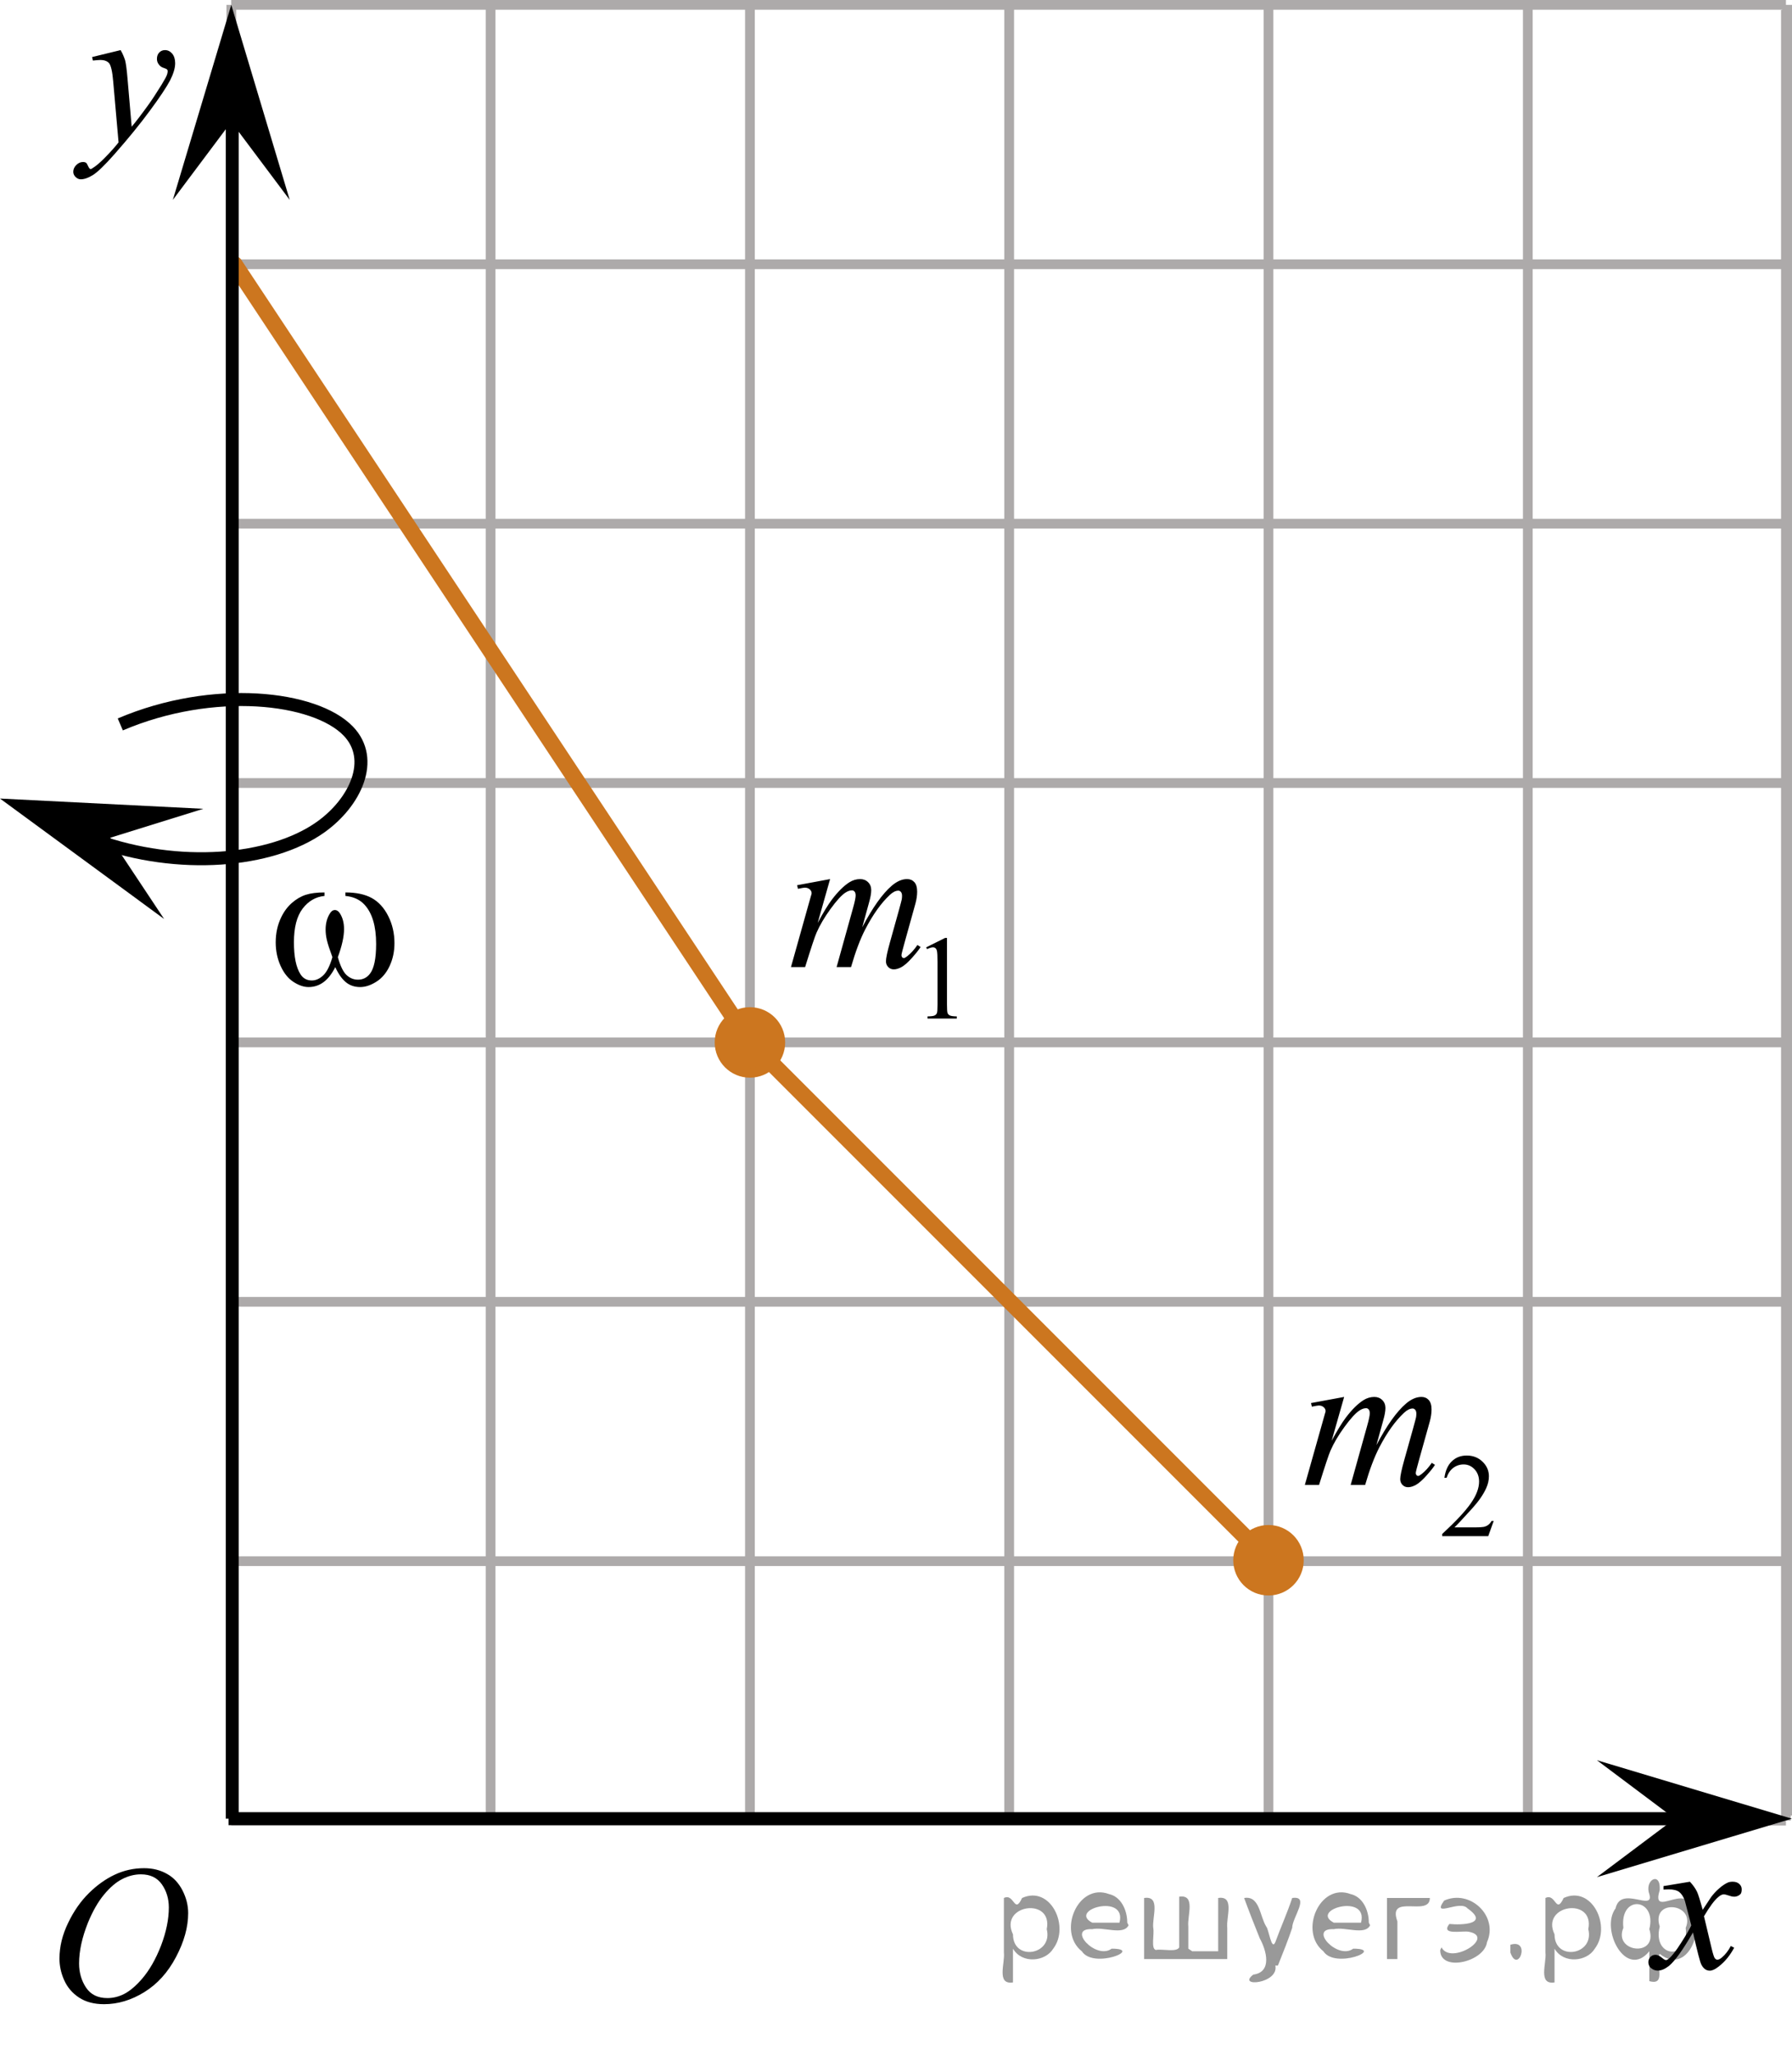 <?xml version="1.0" encoding="utf-8"?>
<!-- Generator: Adobe Illustrator 27.2.0, SVG Export Plug-In . SVG Version: 6.00 Build 0)  -->
<svg version="1.1" id="Слой_1" xmlns="http://www.w3.org/2000/svg" xmlns:xlink="http://www.w3.org/1999/xlink" x="0px" y="0px"
	 width="137.985px" height="158.171px" viewBox="0 0 137.985 158.171" enable-background="new 0 0 137.985 158.171"
	 xml:space="preserve">
<line fill="none" stroke="#ADAAAA" stroke-width="0.75" stroke-miterlimit="10" x1="17.802" y1="0.375" x2="137.518" y2="0.375"/>
<line fill="none" stroke="#ADAAAA" stroke-width="0.75" stroke-miterlimit="10" x1="17.802" y1="20.341" x2="137.518" y2="20.341"/>
<line fill="none" stroke="#ADAAAA" stroke-width="0.75" stroke-miterlimit="10" x1="17.802" y1="40.31" x2="137.518" y2="40.31"/>
<line fill="none" stroke="#ADAAAA" stroke-width="0.75" stroke-miterlimit="10" x1="17.802" y1="60.274" x2="137.518" y2="60.274"/>
<line fill="none" stroke="#ADAAAA" stroke-width="0.75" stroke-miterlimit="10" x1="17.802" y1="80.241" x2="137.518" y2="80.241"/>
<line fill="none" stroke="#ADAAAA" stroke-width="0.75" stroke-miterlimit="10" x1="17.802" y1="100.209" x2="137.518" y2="100.209"/>
<line fill="none" stroke="#ADAAAA" stroke-width="0.75" stroke-miterlimit="10" x1="17.802" y1="120.173" x2="137.518" y2="120.173"/>
<line fill="none" stroke="#ADAAAA" stroke-width="0.75" stroke-miterlimit="10" x1="17.802" y1="140.142" x2="137.518" y2="140.142"/>
<line fill="none" stroke="#ADAAAA" stroke-width="0.75" stroke-miterlimit="10" x1="17.811" y1="139.75" x2="17.811" y2="0.375"/>
<line fill="none" stroke="#ADAAAA" stroke-width="0.75" stroke-miterlimit="10" x1="37.776" y1="139.75" x2="37.776" y2="0.375"/>
<line fill="none" stroke="#ADAAAA" stroke-width="0.75" stroke-miterlimit="10" x1="57.745" y1="139.75" x2="57.745" y2="0.375"/>
<line fill="none" stroke="#ADAAAA" stroke-width="0.75" stroke-miterlimit="10" x1="77.708" y1="139.75" x2="77.708" y2="0.375"/>
<line fill="none" stroke="#ADAAAA" stroke-width="0.75" stroke-miterlimit="10" x1="97.674" y1="139.75" x2="97.674" y2="0.375"/>
<line fill="none" stroke="#ADAAAA" stroke-width="0.75" stroke-miterlimit="10" x1="117.643" y1="139.75" x2="117.643" y2="0.375"/>
<line fill="none" stroke="#ADAAAA" stroke-width="0.75" stroke-miterlimit="10" x1="137.61" y1="139.75" x2="137.61" y2="0.375"/>
<line fill="none" stroke="#ADAAAA" stroke-width="0.75" stroke-miterlimit="10" x1="137.518" y1="140.142" x2="137.518" y2="0.764"/>
<line fill="none" stroke="#000000" stroke-miterlimit="10" x1="17.597" y1="139.995" x2="133.125" y2="139.995"/>
<polygon points="128.964,139.995 122.963,135.495 137.972,139.995 122.963,144.495 "/>
<polygon points="17.808,9.382 13.309,15.387 17.808,0.375 22.308,15.387 "/>
<g>
	<g>
		<g>
			<g>
				<g>
					<g>
						<g>
							<g>
								<g>
									<g>
										<g>
											<g>
												<g>
													<g>
														<g>
															<g>
																<g>
																	<g>
																		<g>
																			<g>
																				<g>
																					<g>
																						<g>
																							<g>
																								<defs>
																									<rect id="SVGID_1_" x="1.62" y="140.3" width="16.438" height="17.871"/>
																								</defs>
																								<clipPath id="SVGID_00000150090522203841362460000006653864436244930490_">
																									<use xlink:href="#SVGID_1_"  overflow="visible"/>
																								</clipPath>
																								<g clip-path="url(#SVGID_00000150090522203841362460000006653864436244930490_)">
																									<path d="M11.094,143.806c0.661,0,1.248,0.146,1.758,0.435c0.521,0.287,0.91,0.714,1.199,1.274
																										c0.288,0.563,0.438,1.147,0.438,1.754c0,1.071-0.313,2.197-0.938,3.377
																										c-0.621,1.182-1.434,2.078-2.434,2.697c-1,0.62-2.035,0.932-3.104,0.932c-0.771,0-1.414-0.172-1.933-0.514
																										c-0.521-0.343-0.899-0.794-1.147-1.354c-0.246-0.562-0.354-1.104-0.354-1.634
																										c0-0.937,0.228-1.856,0.675-2.771c0.438-0.913,0.979-1.676,1.604-2.289
																										c0.623-0.612,1.288-1.084,1.992-1.414C9.551,143.972,10.301,143.806,11.094,143.806z
																										 M10.844,144.28c-0.479,0-0.973,0.123-1.438,0.367c-0.479,0.242-0.938,0.643-1.396,1.193
																										c-0.461,0.555-0.876,1.279-1.244,2.178c-0.438,1.104-0.677,2.145-0.677,3.121
																										c0,0.698,0.179,1.317,0.535,1.856c0.358,0.539,0.908,0.81,1.646,0.81c0.441,0,0.896-0.109,1.313-0.33
																										c0.43-0.225,0.875-0.604,1.343-1.14c0.584-0.675,1.073-1.535,1.479-2.581
																										c0.396-1.046,0.596-2.021,0.596-2.928c0-0.669-0.181-1.264-0.537-1.776
																										C12.099,144.538,11.576,144.28,10.844,144.28z"/>
																								</g>
																							</g>
																						</g>
																					</g>
																				</g>
																			</g>
																		</g>
																	</g>
																</g>
															</g>
														</g>
													</g>
												</g>
											</g>
										</g>
									</g>
								</g>
							</g>
						</g>
					</g>
				</g>
			</g>
		</g>
	</g>
</g>
<g>
	<g>
		<g>
			<g>
				<g>
					<g>
						<g>
							<g>
								<g>
									<g>
										<g>
											<g>
												<g>
													<g>
														<g>
															<g>
																<g>
																	<g>
																		<g>
																			<g>
																				<g>
																					<g>
																						<g>
																							<g>
																								<defs>
																									
																										<rect id="SVGID_00000174583682031754561360000004914045508714215327_" x="124.29" y="141.905" width="12.359" height="13.729"/>
																								</defs>
																								<clipPath id="SVGID_00000020381776735169865580000007325965543030339739_">
																									<use xlink:href="#SVGID_00000174583682031754561360000004914045508714215327_"  overflow="visible"/>
																								</clipPath>
																								<g clip-path="url(#SVGID_00000020381776735169865580000007325965543030339739_)">
																									<path d="M130.124,144.848c0.24,0.256,0.422,0.512,0.545,0.768c0.09,0.18,0.234,0.645,0.438,1.396
																										l0.646-0.978c0.172-0.231,0.381-0.461,0.627-0.675c0.244-0.214,0.461-0.355,0.646-0.438
																										c0.104-0.052,0.248-0.074,0.393-0.074c0.213,0,0.381,0.058,0.506,0.17
																										c0.125,0.113,0.188,0.252,0.188,0.414c0,0.187-0.037,0.313-0.107,0.384
																										c-0.141,0.123-0.297,0.187-0.475,0.187c-0.104,0-0.215-0.021-0.332-0.065
																										c-0.229-0.078-0.389-0.117-0.465-0.117c-0.117,0-0.271,0.067-0.422,0.206
																										c-0.313,0.256-0.67,0.75-1.104,1.48l0.604,2.539c0.096,0.39,0.172,0.618,0.229,0.694
																										c0.064,0.076,0.132,0.112,0.189,0.112c0.104,0,0.229-0.057,0.354-0.17c0.271-0.228,0.5-0.521,0.688-0.885
																										l0.26,0.133c-0.313,0.58-0.695,1.063-1.188,1.445c-0.271,0.217-0.497,0.321-0.688,0.321
																										c-0.271,0-0.487-0.151-0.649-0.465c-0.104-0.188-0.313-1.019-0.646-2.478
																										c-0.771,1.332-1.381,2.188-1.844,2.572c-0.31,0.244-0.594,0.367-0.871,0.367
																										c-0.191,0-0.375-0.068-0.539-0.213c-0.113-0.104-0.181-0.254-0.181-0.436c0-0.162,0.06-0.298,0.158-0.406
																										c0.104-0.107,0.233-0.162,0.396-0.162c0.146,0,0.316,0.08,0.502,0.236c0.127,0.109,0.229,0.17,0.297,0.17
																										c0.063,0,0.145-0.039,0.229-0.117c0.229-0.188,0.547-0.59,0.938-1.211c0.396-0.619,0.66-1.066,0.783-1.342
																										c-0.313-1.194-0.479-1.826-0.494-1.896c-0.104-0.316-0.268-0.546-0.438-0.68
																										c-0.188-0.133-0.445-0.198-0.813-0.198c-0.104,0-0.237,0.005-0.396,0.017v-0.268L130.124,144.848z"/>
																								</g>
																							</g>
																						</g>
																					</g>
																				</g>
																			</g>
																		</g>
																	</g>
																</g>
															</g>
														</g>
													</g>
												</g>
											</g>
										</g>
									</g>
								</g>
							</g>
						</g>
					</g>
				</g>
			</g>
		</g>
	</g>
</g>
<g>
	<g>
		<g>
			<g>
				<g>
					<g>
						<g>
							<g>
								<g>
									<g>
										<g>
											<g>
												<g>
													<g>
														<g>
															<g>
																<g>
																	<g>
																		<g>
																			<g>
																				<g>
																					<g>
																						<g>
																							<g>
																								<defs>
																									
																										<rect id="SVGID_00000029022180618081244230000011466784263037942961_" x="2.966" y="0.917" width="13.746" height="16.491"/>
																								</defs>
																								<clipPath id="SVGID_00000012462434645782112230000012771943333938693266_">
																									<use xlink:href="#SVGID_00000029022180618081244230000011466784263037942961_"  overflow="visible"/>
																								</clipPath>
																								<g clip-path="url(#SVGID_00000012462434645782112230000012771943333938693266_)">
																									<path d="M9.287,3.857c0.168,0.285,0.271,0.552,0.351,0.801c0.063,0.248,0.127,0.736,0.188,1.465
																										l0.313,3.632c0.297-0.354,0.729-0.913,1.285-1.683c0.271-0.374,0.604-0.884,1.004-1.528
																										c0.24-0.394,0.396-0.669,0.441-0.825c0.021-0.078,0.043-0.159,0.043-0.243
																										c0-0.056-0.021-0.101-0.057-0.133c-0.029-0.034-0.125-0.075-0.271-0.122s-0.271-0.135-0.354-0.26
																										c-0.104-0.126-0.146-0.271-0.146-0.433c0-0.201,0.06-0.363,0.178-0.486
																										c0.117-0.123,0.271-0.185,0.442-0.185c0.216,0,0.396,0.09,0.554,0.271
																										c0.151,0.182,0.229,0.429,0.229,0.741c0,0.391-0.145,0.833-0.397,1.332c-0.267,0.5-0.771,1.269-1.535,2.3
																										c-0.758,1.033-1.676,2.16-2.754,3.383c-0.742,0.841-1.293,1.369-1.646,1.59
																										c-0.357,0.22-0.668,0.329-0.938,0.329c-0.146,0-0.271-0.06-0.396-0.176c-0.113-0.113-0.18-0.25-0.18-0.4
																										c0-0.191,0.077-0.366,0.229-0.522c0.16-0.158,0.334-0.234,0.521-0.234c0.104,0,0.187,0.021,0.238,0.064
																										c0.04,0.023,0.084,0.095,0.134,0.21c0.054,0.116,0.097,0.193,0.134,0.231
																										c0.021,0.022,0.056,0.037,0.091,0.037c0.021,0,0.081-0.023,0.146-0.073
																										c0.271-0.167,0.587-0.436,0.938-0.798c0.479-0.481,0.818-0.876,1.057-1.183l-0.412-4.68
																										c-0.063-0.771-0.178-1.242-0.313-1.411c-0.146-0.167-0.369-0.251-0.688-0.251
																										c-0.104,0-0.285,0.017-0.563,0.045l-0.063-0.271L9.287,3.857z"/>
																								</g>
																							</g>
																						</g>
																					</g>
																				</g>
																			</g>
																		</g>
																	</g>
																</g>
															</g>
														</g>
													</g>
												</g>
											</g>
										</g>
									</g>
								</g>
							</g>
						</g>
					</g>
				</g>
			</g>
		</g>
	</g>
</g>
<circle fill="#CC761F" stroke="#CC761F" stroke-width="0.75" stroke-miterlimit="10" cx="57.745" cy="80.242" r="2.338"/>
<circle fill="#CC761F" stroke="#CC761F" stroke-width="0.75" stroke-miterlimit="10" cx="97.674" cy="120.102" r="2.338"/>
<line fill="none" stroke="#CC761F" stroke-width="1.25" stroke-linecap="round" stroke-linejoin="round" stroke-miterlimit="10" x1="18.058" y1="20.341" x2="57.745" y2="80.242"/>
<line fill="none" stroke="#CC761F" stroke-width="1.25" stroke-linecap="round" stroke-linejoin="round" stroke-miterlimit="10" x1="97.674" y1="120.102" x2="56.61" y2="79.038"/>
<line fill="none" stroke="#000000" stroke-miterlimit="10" x1="17.883" y1="139.995" x2="17.883" y2="8.973"/>
<path fill="none" stroke="#000000" stroke-miterlimit="10" d="M9.263,55.763c7.18-3.06,15.015-2.128,17.556,0.515
	c2.099,2.184,0.541,5.489-2.128,7.388c-3.822,2.719-10.976,3.306-17.29,1.031"/>
<polygon points="8.486,64.487 12.637,70.739 0,61.469 15.652,62.259 "/>
<g>
	<g>
		<g>
			<g>
				<g>
					<g>
						<g>
							<g>
								<g>
									<g>
										<g>
											<g>
												<g>
													<g>
														<defs>
															
																<rect id="SVGID_00000127752124640925182660000000574443879261986177_" x="58.133" y="59.116" width="19.188" height="22.287"/>
														</defs>
														<clipPath id="SVGID_00000173871135855289677430000015393969525523750298_">
															<use xlink:href="#SVGID_00000127752124640925182660000000574443879261986177_"  overflow="visible"/>
														</clipPath>
														<g clip-path="url(#SVGID_00000173871135855289677430000015393969525523750298_)">
															<g enable-background="new    ">
																<path d="M71.315,72.922l1.457-0.723h0.146v5.135c0,0.341,0.014,0.554,0.041,0.638
																	c0.028,0.083,0.087,0.147,0.175,0.192c0.089,0.045,0.268,0.07,0.539,0.076v0.166h-2.252v-0.166
																	c0.282-0.006,0.465-0.03,0.547-0.074c0.083-0.043,0.141-0.102,0.173-0.175s0.048-0.292,0.048-0.657
																	v-3.282c0-0.442-0.015-0.727-0.044-0.853c-0.021-0.096-0.058-0.166-0.112-0.211
																	c-0.055-0.044-0.12-0.066-0.196-0.066c-0.109,0-0.261,0.046-0.455,0.139L71.315,72.922z"/>
															</g>
														</g>
													</g>
												</g>
											</g>
										</g>
									</g>
								</g>
							</g>
						</g>
					</g>
				</g>
			</g>
		</g>
	</g>
	<g>
		<g>
			<g>
				<g>
					<g>
						<g>
							<g>
								<g>
									<g>
										<g>
											<g>
												<g>
													<g>
														<defs>
															
																<rect id="SVGID_00000050626551395710641020000017481487369168008579_" x="58.133" y="59.116" width="19.188" height="22.287"/>
														</defs>
														<clipPath id="SVGID_00000112631957585213876310000012874465198574024356_">
															<use xlink:href="#SVGID_00000050626551395710641020000017481487369168008579_"  overflow="visible"/>
														</clipPath>
														<g clip-path="url(#SVGID_00000112631957585213876310000012874465198574024356_)">
															<g enable-background="new    ">
																<path d="M63.918,67.669l-0.957,3.374c0.427-0.793,0.79-1.39,1.09-1.788
																	c0.467-0.618,0.921-1.067,1.362-1.347c0.261-0.16,0.533-0.239,0.818-0.239
																	c0.245,0,0.449,0.079,0.611,0.239c0.162,0.159,0.243,0.364,0.243,0.613
																	c0,0.244-0.057,0.564-0.17,0.958l-0.522,1.9c0.8-1.522,1.559-2.589,2.276-3.202
																	c0.398-0.34,0.79-0.509,1.178-0.509c0.227,0,0.412,0.078,0.557,0.235s0.217,0.4,0.217,0.73
																	c0,0.289-0.044,0.596-0.132,0.92l-0.81,2.91c-0.177,0.634-0.266,0.985-0.266,1.056
																	c0,0.069,0.022,0.13,0.066,0.18c0.029,0.034,0.069,0.052,0.118,0.052s0.135-0.047,0.258-0.142
																	c0.28-0.22,0.543-0.509,0.788-0.868l0.243,0.157c-0.123,0.199-0.34,0.474-0.652,0.823
																	c-0.311,0.349-0.578,0.586-0.799,0.71c-0.221,0.125-0.425,0.188-0.611,0.188
																	c-0.172,0-0.315-0.06-0.431-0.18c-0.116-0.12-0.174-0.267-0.174-0.441
																	c0-0.239,0.101-0.721,0.303-1.444l0.67-2.401c0.152-0.554,0.233-0.86,0.243-0.92
																	c0.015-0.095,0.022-0.188,0.022-0.277c0-0.124-0.027-0.222-0.081-0.291
																	c-0.06-0.07-0.126-0.105-0.199-0.105c-0.206,0-0.425,0.107-0.655,0.322
																	c-0.678,0.633-1.312,1.522-1.9,2.663c-0.389,0.753-0.752,1.719-1.091,2.896h-1.112l1.26-4.526
																	c0.138-0.488,0.206-0.815,0.206-0.981c0-0.135-0.027-0.234-0.081-0.299s-0.12-0.098-0.198-0.098
																	c-0.162,0-0.334,0.06-0.516,0.18c-0.295,0.194-0.675,0.611-1.139,1.25
																	c-0.464,0.638-0.824,1.249-1.079,1.833c-0.123,0.274-0.415,1.154-0.877,2.641h-1.09l1.362-4.848
																	l0.178-0.629c0.034-0.095,0.051-0.165,0.051-0.209c0-0.11-0.049-0.209-0.147-0.296
																	c-0.098-0.087-0.223-0.131-0.375-0.131c-0.065,0-0.241,0.029-0.53,0.09l-0.066-0.277L63.918,67.669
																	z"/>
															</g>
														</g>
													</g>
												</g>
											</g>
										</g>
									</g>
								</g>
							</g>
						</g>
					</g>
				</g>
			</g>
		</g>
	</g>
</g>
<g>
	<g>
		<g>
			<g>
				<g>
					<g>
						<g>
							<g>
								<g>
									<g>
										<g>
											<g>
												<g>
													<g>
														<defs>
															
																<rect id="SVGID_00000043424698245207909280000014927101932321220022_" x="97.674" y="98.975" width="20.65" height="22.287"/>
														</defs>
														<clipPath id="SVGID_00000057834059680269239390000002633125662533765550_">
															<use xlink:href="#SVGID_00000043424698245207909280000014927101932321220022_"  overflow="visible"/>
														</clipPath>
														<g clip-path="url(#SVGID_00000057834059680269239390000002633125662533765550_)">
															<g enable-background="new    ">
																<path d="M115.016,117.076l-0.421,1.171h-3.546v-0.166c1.043-0.963,1.777-1.749,2.202-2.358
																	c0.426-0.61,0.639-1.168,0.639-1.673c0-0.386-0.117-0.703-0.351-0.951s-0.513-0.372-0.837-0.372
																	c-0.296,0-0.561,0.087-0.796,0.262c-0.235,0.176-0.408,0.432-0.52,0.769h-0.164
																	c0.073-0.553,0.264-0.978,0.569-1.273s0.688-0.444,1.145-0.444c0.487,0,0.894,0.158,1.222,0.476
																	c0.326,0.317,0.489,0.69,0.489,1.121c0,0.308-0.071,0.616-0.213,0.924
																	c-0.219,0.484-0.573,0.997-1.063,1.538c-0.735,0.814-1.195,1.304-1.379,1.472h1.569
																	c0.319,0,0.543-0.013,0.672-0.036c0.128-0.024,0.244-0.072,0.348-0.145s0.193-0.178,0.271-0.312
																	H115.016z"/>
															</g>
														</g>
													</g>
												</g>
											</g>
										</g>
									</g>
								</g>
							</g>
						</g>
					</g>
				</g>
			</g>
		</g>
	</g>
	<g>
		<g>
			<g>
				<g>
					<g>
						<g>
							<g>
								<g>
									<g>
										<g>
											<g>
												<g>
													<g>
														<defs>
															
																<rect id="SVGID_00000157310427601571400550000007875934831962927271_" x="97.674" y="98.975" width="20.65" height="22.287"/>
														</defs>
														<clipPath id="SVGID_00000065058710941670068320000010066068684887258526_">
															<use xlink:href="#SVGID_00000157310427601571400550000007875934831962927271_"  overflow="visible"/>
														</clipPath>
														<g clip-path="url(#SVGID_00000065058710941670068320000010066068684887258526_)">
															<g enable-background="new    ">
																<path d="M103.5,107.531l-0.962,3.374c0.43-0.793,0.794-1.39,1.095-1.788
																	c0.469-0.618,0.924-1.067,1.368-1.347c0.261-0.16,0.534-0.239,0.82-0.239
																	c0.247,0,0.451,0.079,0.614,0.239c0.162,0.159,0.244,0.364,0.244,0.613
																	c0,0.244-0.058,0.564-0.171,0.958l-0.524,1.9c0.803-1.522,1.565-2.589,2.284-3.202
																	c0.399-0.34,0.794-0.509,1.184-0.509c0.227,0,0.413,0.078,0.558,0.235
																	c0.145,0.157,0.219,0.4,0.219,0.73c0,0.289-0.045,0.596-0.133,0.92l-0.814,2.91
																	c-0.178,0.634-0.267,0.985-0.267,1.056c0,0.069,0.022,0.13,0.066,0.18
																	c0.03,0.034,0.069,0.052,0.118,0.052c0.05,0,0.136-0.047,0.259-0.142
																	c0.281-0.22,0.545-0.509,0.792-0.868l0.243,0.157c-0.123,0.199-0.341,0.474-0.654,0.823
																	c-0.312,0.349-0.58,0.586-0.802,0.71c-0.222,0.125-0.427,0.188-0.614,0.188
																	c-0.172,0-0.316-0.06-0.433-0.18c-0.115-0.12-0.173-0.267-0.173-0.441
																	c0-0.239,0.101-0.721,0.303-1.444l0.673-2.401c0.152-0.554,0.234-0.86,0.244-0.92
																	c0.015-0.095,0.022-0.188,0.022-0.277c0-0.124-0.027-0.222-0.082-0.291
																	c-0.059-0.07-0.125-0.105-0.199-0.105c-0.207,0-0.427,0.107-0.658,0.322
																	c-0.681,0.633-1.316,1.522-1.908,2.663c-0.389,0.753-0.754,1.719-1.094,2.896h-1.116l1.264-4.526
																	c0.139-0.488,0.207-0.815,0.207-0.981c0-0.135-0.026-0.234-0.081-0.299s-0.121-0.098-0.199-0.098
																	c-0.163,0-0.336,0.06-0.518,0.18c-0.296,0.194-0.677,0.611-1.143,1.25
																	c-0.466,0.638-0.827,1.249-1.083,1.833c-0.124,0.274-0.417,1.154-0.88,2.641h-1.095l1.368-4.848
																	l0.177-0.629c0.035-0.095,0.052-0.165,0.052-0.209c0-0.11-0.049-0.209-0.147-0.296
																	s-0.225-0.131-0.377-0.131c-0.065,0-0.242,0.029-0.532,0.09l-0.066-0.277L103.5,107.531z"/>
															</g>
														</g>
													</g>
												</g>
											</g>
										</g>
									</g>
								</g>
							</g>
						</g>
					</g>
				</g>
			</g>
		</g>
	</g>
</g>
<g>
	<g>
		<g>
			<g>
				<g>
					<g>
						<g>
							<g>
								<g>
									<g>
										<g>
											<defs>
												
													<rect id="SVGID_00000136403188442420440570000013769811449700356031_" x="18.089" y="64.675" width="15.582" height="15.566"/>
											</defs>
											<clipPath id="SVGID_00000103226983047949880460000015690420047548679082_">
												<use xlink:href="#SVGID_00000136403188442420440570000013769811449700356031_"  overflow="visible"/>
											</clipPath>
											<g clip-path="url(#SVGID_00000103226983047949880460000015690420047548679082_)">
												<g enable-background="new    ">
												</g>
											</g>
										</g>
									</g>
								</g>
							</g>
						</g>
					</g>
				</g>
			</g>
		</g>
	</g>
	<g>
		<g>
			<g>
				<g>
					<g>
						<g>
							<g>
								<g>
									<g>
										<g>
											<defs>
												
													<rect id="SVGID_00000077311255855149815340000000855473485561182853_" x="18.38" y="64.619" width="15.063" height="15.313"/>
											</defs>
											<clipPath id="SVGID_00000123430279910505595380000012901910505881784234_">
												<use xlink:href="#SVGID_00000077311255855149815340000000855473485561182853_"  overflow="visible"/>
											</clipPath>
											<g clip-path="url(#SVGID_00000123430279910505595380000012901910505881784234_)">
												<g enable-background="new    ">
													<path d="M26.595,68.965v-0.269c0.828,0,1.504,0.143,2.028,0.43s0.947,0.748,1.269,1.384
														s0.481,1.332,0.481,2.091c0,0.643-0.125,1.231-0.375,1.765c-0.25,0.534-0.592,0.936-1.025,1.208
														s-0.847,0.407-1.238,0.407c-0.432,0-0.8-0.124-1.103-0.374c-0.304-0.249-0.575-0.636-0.815-1.159
														c-0.27,0.529-0.575,0.917-0.916,1.163c-0.34,0.247-0.722,0.37-1.143,0.37
														c-0.368,0-0.756-0.133-1.165-0.399s-0.739-0.679-0.989-1.234s-0.375-1.158-0.375-1.807
														c0-0.703,0.14-1.344,0.419-1.922c0.216-0.449,0.491-0.82,0.827-1.114s0.692-0.503,1.07-0.625
														c0.377-0.122,0.857-0.183,1.44-0.183v0.269c-0.682,0.07-1.243,0.398-1.688,0.983
														c-0.443,0.586-0.665,1.447-0.665,2.585c0,1.121,0.169,1.944,0.508,2.468
														c0.205,0.315,0.494,0.472,0.867,0.472c0.309,0,0.602-0.13,0.878-0.39
														c0.277-0.259,0.514-0.728,0.71-1.406c-0.216-0.583-0.356-1.017-0.423-1.301s-0.1-0.556-0.1-0.815
														c0-0.483,0.11-0.9,0.331-1.249c0.107-0.175,0.235-0.262,0.383-0.262
														c0.151,0,0.281,0.087,0.39,0.262c0.21,0.329,0.315,0.731,0.315,1.204c0,0.578-0.159,1.299-0.477,2.161
														c0.191,0.684,0.415,1.144,0.673,1.381c0.257,0.236,0.548,0.354,0.871,0.354
														c0.382,0,0.691-0.151,0.926-0.456c0.319-0.408,0.478-1.174,0.478-2.296
														c0-1.361-0.297-2.366-0.89-3.015C27.714,69.252,27.222,69.026,26.595,68.965z"/>
												</g>
											</g>
										</g>
									</g>
								</g>
							</g>
						</g>
					</g>
				</g>
			</g>
		</g>
	</g>
</g>
<g style="stroke:none;fill:#000;fill-opacity:0.4" > <path d="m 78.0,150.1 c 0,0.8 0,1.6 0,2.5 -1.3,0.2 -0.6,-1.5 -0.7,-2.3 0,-1.4 0,-2.8 0,-4.2 0.8,-0.4 0.8,1.3 1.4,0.0 2.2,-1.0 3.7,2.2 2.4,3.9 -0.6,1.0 -2.4,1.2 -3.1,0.0 z m 2.6,-1.6 c 0.5,-2.5 -3.7,-1.9 -2.6,0.4 0.0,2.1 3.1,1.6 2.6,-0.4 z" /> <path d="m 86.9,148.2 c -0.4,0.8 -1.9,0.1 -2.8,0.3 -2.0,-0.1 0.3,2.4 1.5,1.5 2.5,0.0 -1.4,1.6 -2.3,0.2 -1.9,-1.5 -0.3,-5.3 2.1,-4.4 0.9,0.2 1.4,1.2 1.4,2.2 z m -0.7,-0.2 c 0.6,-2.3 -4.0,-1.0 -2.1,0.0 0.7,0 1.4,-0.0 2.1,-0.0 z" /> <path d="m 91.8,150.2 c 0.6,0 1.3,0 2.0,0 0,-1.3 0,-2.7 0,-4.1 1.3,-0.2 0.6,1.5 0.7,2.3 0,0.8 0,1.6 0,2.4 -2.1,0 -4.2,0 -6.4,0 0,-1.5 0,-3.1 0,-4.7 1.3,-0.2 0.6,1.5 0.7,2.3 0.1,0.5 -0.2,1.6 0.2,1.7 0.5,-0.1 1.6,0.2 1.8,-0.2 0,-1.3 0,-2.6 0,-3.9 1.3,-0.2 0.6,1.5 0.7,2.3 0,0.5 0,1.1 0,1.7 z" /> <path d="m 98.2,151.3 c 0.3,1.4 -3.0,1.7 -1.7,0.7 1.5,-0.2 1.0,-1.9 0.5,-2.8 -0.4,-1.0 -0.8,-2.0 -1.2,-3.1 1.2,-0.2 1.2,1.4 1.7,2.2 0.2,0.2 0.4,1.9 0.7,1.2 0.4,-1.1 0.9,-2.2 1.3,-3.4 1.4,-0.2 0.0,1.5 -0.0,2.3 -0.3,0.9 -0.7,1.9 -1.1,2.9 z" /> <path d="m 105.5,148.2 c -0.4,0.8 -1.9,0.1 -2.8,0.3 -2.0,-0.1 0.3,2.4 1.5,1.5 2.5,0.0 -1.4,1.6 -2.3,0.2 -1.9,-1.5 -0.3,-5.3 2.1,-4.4 0.9,0.2 1.4,1.2 1.4,2.2 z m -0.7,-0.2 c 0.6,-2.3 -4.0,-1.0 -2.1,0.0 0.7,0 1.4,-0.0 2.1,-0.0 z" /> <path d="m 106.8,150.8 c 0,-1.5 0,-3.1 0,-4.7 1.1,0 2.2,0 3.3,0 0.0,1.5 -3.3,-0.4 -2.5,1.8 0,0.9 0,1.9 0,2.9 -0.2,0 -0.5,0 -0.7,0 z" /> <path d="m 111.0,149.9 c 0.7,1.4 4.2,-0.8 2.1,-1.2 -0.5,-0.1 -2.2,0.3 -1.5,-0.6 1.0,0.1 3.1,0.0 1.4,-1.2 -0.6,-0.7 -2.8,0.8 -1.8,-0.6 2.0,-0.9 4.2,1.2 3.3,3.2 -0.2,1.5 -3.5,2.3 -3.6,0.7 l 0,-0.1 0,-0.0 0,0 z" /> <path d="m 116.3,149.7 c 1.6,-0.5 0.6,2.3 -0.0,0.6 -0.0,-0.2 0.0,-0.4 0.0,-0.6 z" /> <path d="m 119.7,150.1 c 0,0.8 0,1.6 0,2.5 -1.3,0.2 -0.6,-1.5 -0.7,-2.3 0,-1.4 0,-2.8 0,-4.2 0.8,-0.4 0.8,1.3 1.4,0.0 2.2,-1.0 3.7,2.2 2.4,3.9 -0.6,1.0 -2.4,1.2 -3.1,0.0 z m 2.6,-1.6 c 0.5,-2.5 -3.7,-1.9 -2.6,0.4 0.0,2.1 3.1,1.6 2.6,-0.4 z" /> <path d="m 125.0,148.4 c -0.8,1.9 2.7,2.3 2.0,0.1 0.6,-2.4 -2.3,-2.7 -2.0,-0.1 z m 2.0,4.2 c 0,-0.8 0,-1.6 0,-2.4 -1.8,2.2 -3.8,-1.7 -2.6,-3.3 0.4,-1.8 3.0,0.3 2.6,-1.1 -0.4,-1.1 0.9,-1.8 0.8,-0.3 -0.7,2.2 2.1,-0.6 2.4,1.4 1.2,1.6 -0.3,5.2 -2.4,3.5 -0.4,0.6 0.6,2.5 -0.8,2.1 z m 2.8,-4.2 c 0.8,-1.9 -2.7,-2.3 -2.0,-0.1 -0.6,2.4 2.3,2.7 2.0,0.1 z" /> </g></svg>

<!--File created and owned by https://sdamgia.ru. Copying is prohibited. All rights reserved.-->
